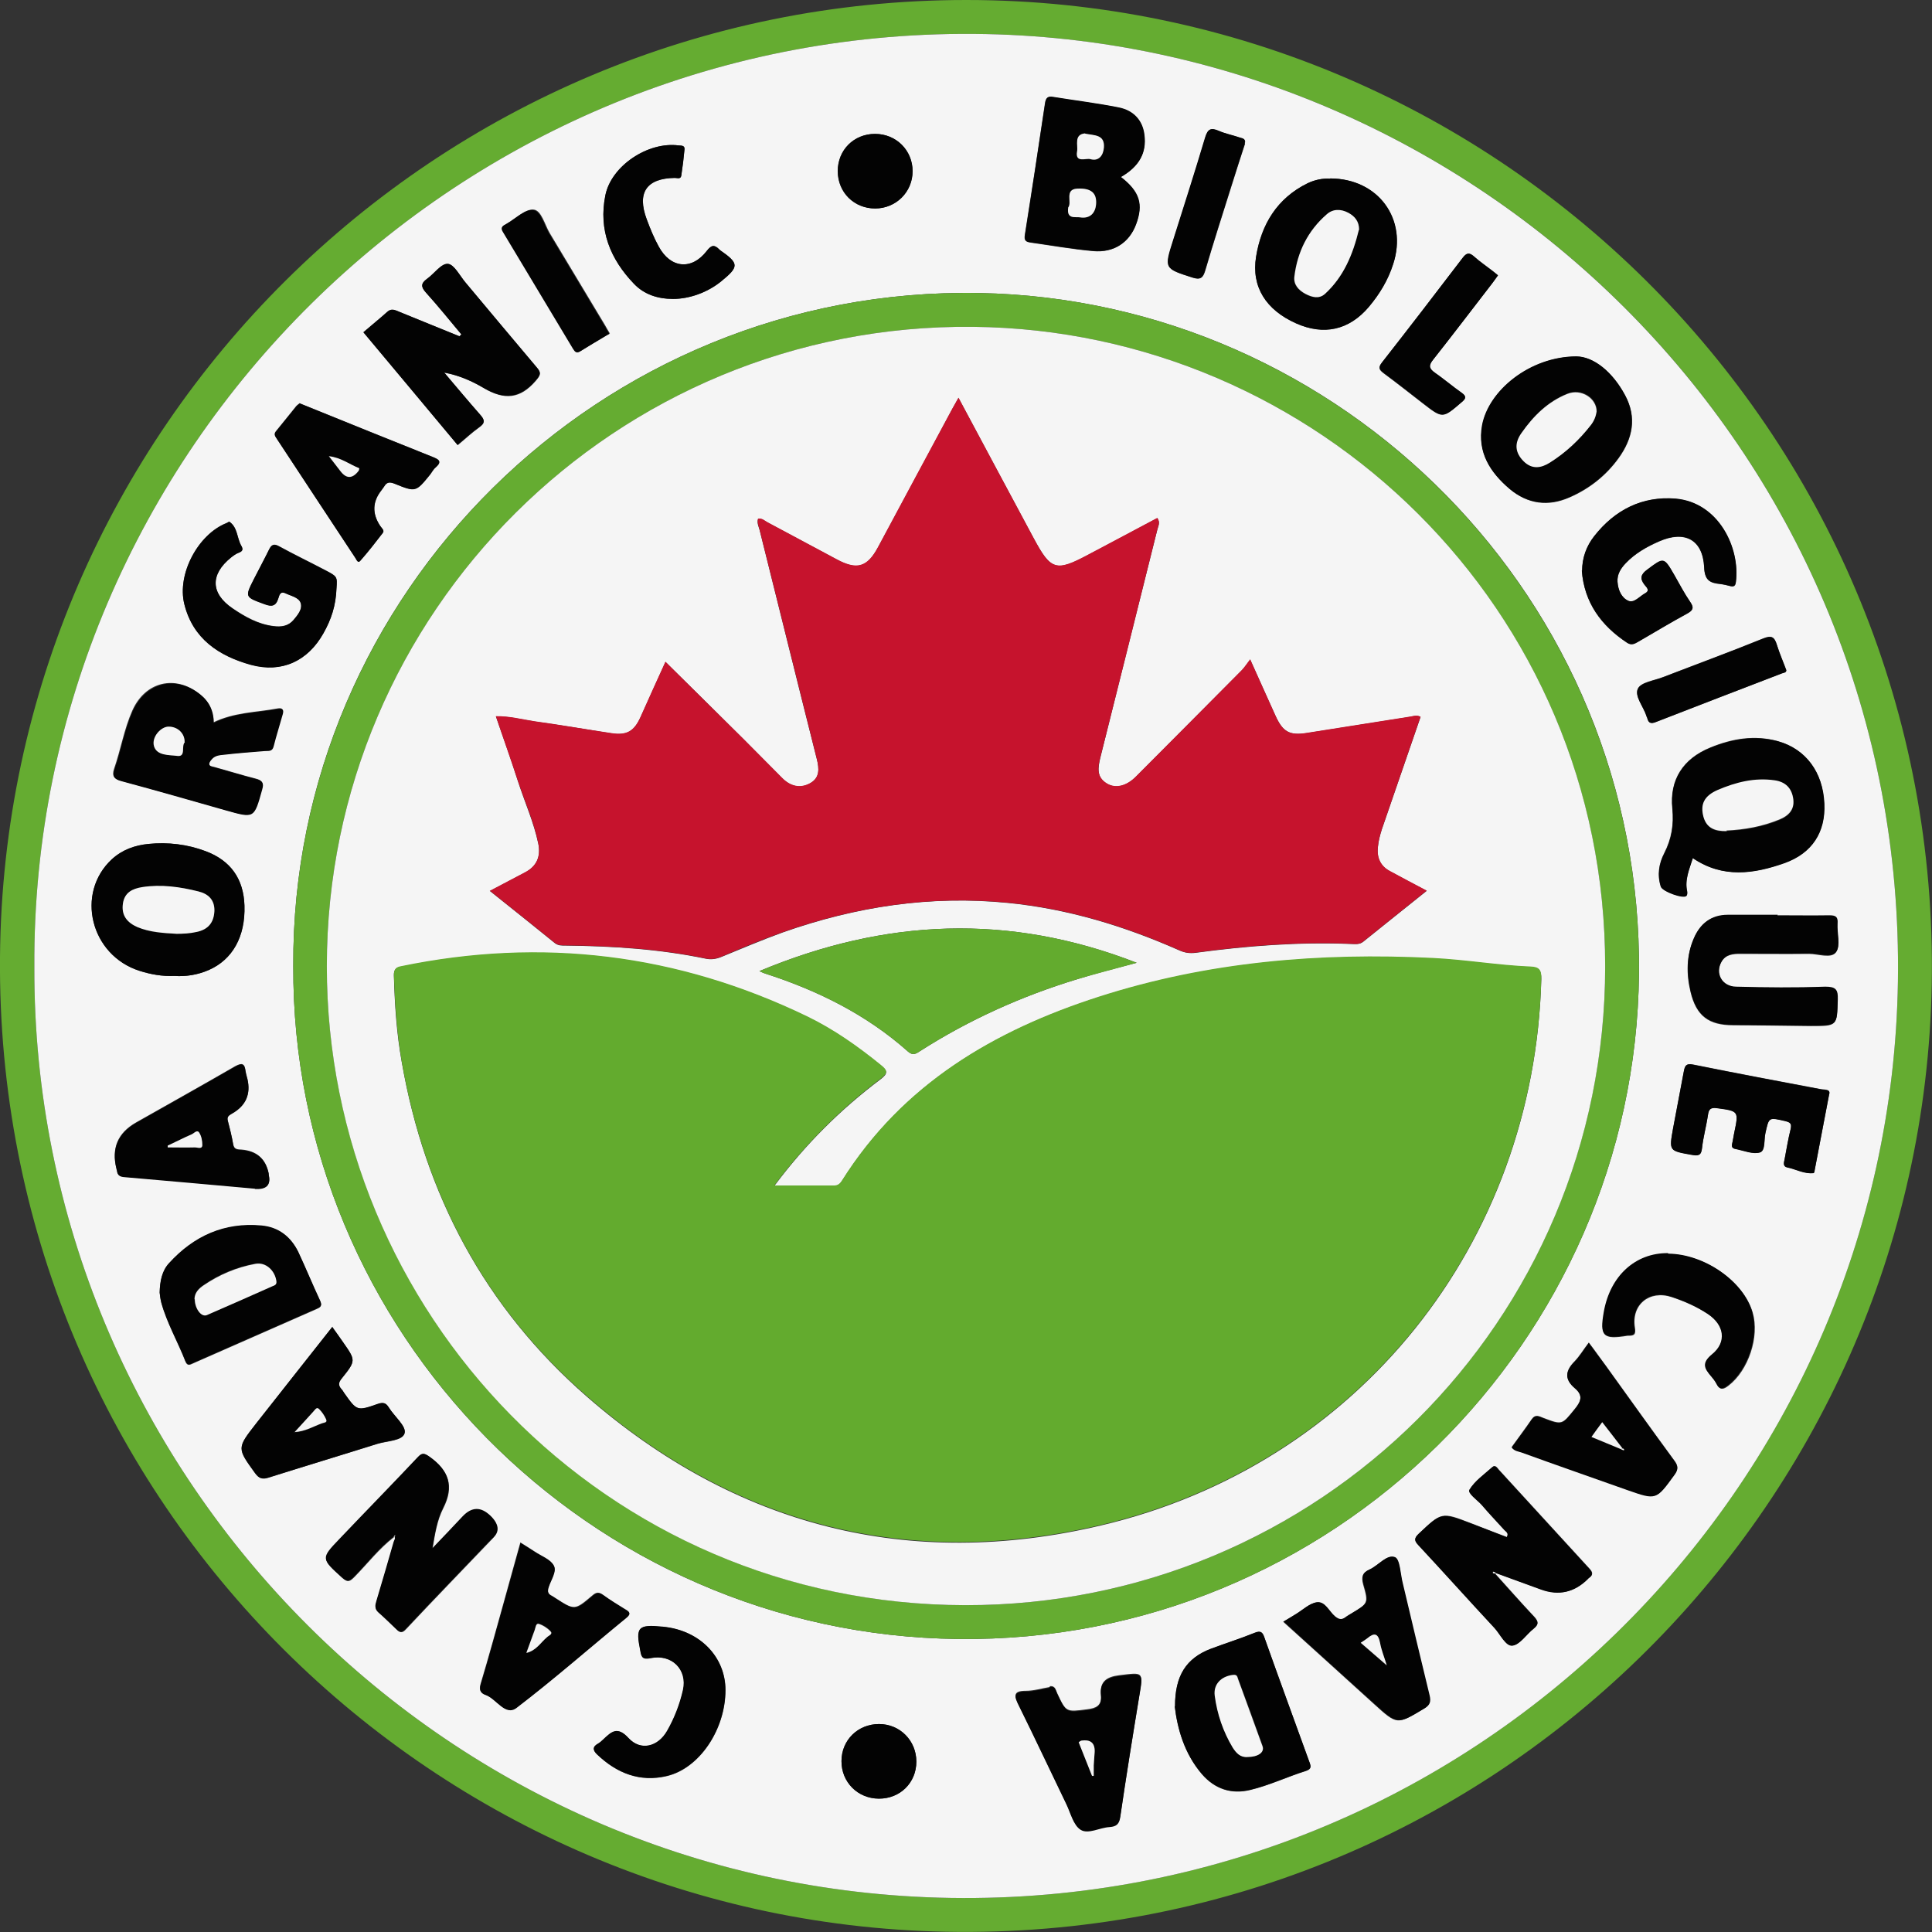 <?xml version="1.0" encoding="UTF-8"?>
<svg id="Calque_1" data-name="Calque 1" xmlns="http://www.w3.org/2000/svg" viewBox="0 0 72 72">
  <rect x="0" y="0" width="72" height="72" fill="#333333" stroke="none"/>
  <defs>
    <style>
      .cls-1 {
        fill: #63ab2e;
      }

      .cls-1, .cls-2, .cls-3, .cls-4, .cls-5 {
        stroke-width: 0px;
      }

      .cls-2 {
        fill: #c6132d;
      }

      .cls-3 {
        fill: #65ac31;
      }

      .cls-4 {
        fill: #f5f5f5;
      }

      .cls-5 {
        fill: #030303;
      }
    </style>
  </defs>
  <g id="UzllKL">
    <g>
      <path class="cls-3" d="m36.01,0c20,0,36.35,16.45,35.98,36.68-.35,19.54-16.53,35.7-36.74,35.31C15.84,71.62-.17,55.64,0,35.66.17,15.98,16.23,0,36.01,0ZM1.28,36.05c-.06,18.69,15.09,34.38,34.15,34.68,19.38.3,35.01-15.25,35.3-34.15.3-19.51-15.37-34.92-33.97-35.31C17.11.86,1.16,16.87,1.28,36.05Z"/>
      <path class="cls-4" d="m1.28,36.05C1.16,16.87,17.11.86,36.76,1.27c18.59.39,34.27,15.8,33.97,35.31-.29,18.9-15.91,34.45-35.3,34.15-19.06-.3-34.21-15.99-34.15-34.68Zm13.4,21.21h0c.1.07.02.15,0,.22-.21.73-.42,1.46-.64,2.19-.05.16-.08.3.07.43.23.2.44.41.66.62.13.13.22.16.37-.01,1.04-1.11,2.1-2.2,3.15-3.3q.45-.47,0-.9t-1.04.02c-.38.4-.75.79-1.13,1.19.09-.54.17-1.06.4-1.51.42-.82.21-1.41-.51-1.91-.2-.14-.27-.16-.43.02-.97,1.02-1.95,2.03-2.92,3.05-.7.73-.68.73.09,1.43.22.2.3.13.47-.04.49-.5.91-1.05,1.47-1.48Zm41.06,1.35c.57.21,1.13.42,1.7.62q1,.36,1.75-.4s.02-.02.03-.03c.16-.11.14-.21.02-.34-1.13-1.23-2.25-2.46-3.38-3.69-.06-.07-.13-.19-.24-.1-.3.27-.65.51-.85.84-.08.14.29.38.46.57.27.31.56.61.84.93.06.06.18.11.09.27-.45-.17-.9-.34-1.35-.52-1.09-.42-1.08-.41-1.93.39-.18.17-.17.27-.01.43.95,1.02,1.88,2.06,2.83,3.08.22.24.42.68.67.66.28-.03.52-.42.79-.63.19-.15.18-.26.02-.44-.5-.53-.98-1.08-1.47-1.62.01-.01.03-.02.04-.03ZM10.93,35.99c-.07,13.63,11.02,24.93,24.77,25.09,13.95.16,25.24-11.11,25.38-24.79.15-13.96-11.09-25.12-24.59-25.37-14.16-.26-25.64,11.26-25.56,25.07Zm52.16-4.01c1.11.75,2.26.59,3.4.18,1.04-.37,1.54-1.16,1.49-2.22-.05-1.17-.69-2.03-1.72-2.32-.87-.24-1.71-.1-2.53.24-1,.41-1.52,1.19-1.41,2.27.06.6-.03,1.13-.3,1.66-.2.39-.27.82-.13,1.25.06.17.83.45.95.34.03-.03.04-.11.03-.16-.1-.44.09-.83.21-1.25ZM17.2,12.47s-.05.04-.07.07c-.75-.31-1.5-.61-2.26-.92-.15-.06-.28-.12-.43.01-.29.26-.59.5-.89.76,1.17,1.4,2.34,2.79,3.51,4.2.27-.22.52-.46.8-.66.23-.16.21-.28.04-.47-.44-.5-.87-1.02-1.34-1.57.57.1,1.05.32,1.48.58.76.45,1.35.4,1.93-.28.17-.2.22-.29.04-.49-.89-1.05-1.77-2.11-2.66-3.17-.21-.25-.42-.67-.65-.69-.24-.02-.51.37-.78.56-.24.16-.23.3-.04.51.46.51.89,1.05,1.33,1.57Zm24.57-5.87c.68-.39.96-.91.87-1.57-.07-.52-.4-.9-.97-1.02-.8-.16-1.62-.25-2.43-.39-.21-.03-.27.04-.3.24-.24,1.63-.49,3.27-.75,4.9-.03.2.03.25.2.28.78.11,1.56.25,2.35.32.77.07,1.34-.32,1.59-.99.28-.75.14-1.22-.57-1.77Zm16.98,6.69c-1.73,0-3.27,1.27-3.51,2.57-.18,1,.3,1.75,1.03,2.37.67.56,1.43.66,2.22.31.74-.32,1.36-.81,1.83-1.46.53-.73.69-1.52.25-2.34-.47-.88-1.17-1.44-1.81-1.45Zm-9.18-6.63c-.27-.02-.57.04-.84.17-1.14.56-1.73,1.53-1.92,2.74-.18,1.12.37,1.98,1.49,2.48,1.03.46,1.98.25,2.71-.61.4-.47.72-1,.91-1.6.54-1.67-.56-3.18-2.35-3.19ZM6.5,36.37c.43.03.86-.04,1.28-.22.89-.39,1.36-1.25,1.33-2.4-.03-.99-.51-1.68-1.45-2.03-.68-.25-1.4-.34-2.12-.27-.51.05-.98.22-1.37.57-1.37,1.27-.79,3.58,1.03,4.16.41.13.84.21,1.3.19Zm1.45-9.42c0-.45-.16-.81-.5-1.08-.92-.74-2.04-.47-2.52.61-.31.7-.43,1.45-.68,2.17-.09.27,0,.37.25.44,1.3.35,2.59.72,3.89,1.09,1.08.31,1.06.31,1.36-.77.07-.27,0-.34-.24-.4-.51-.13-1.02-.29-1.53-.43-.08-.02-.2-.03-.2-.13,0-.07.07-.15.13-.21.11-.1.26-.11.4-.13.51-.05,1.03-.09,1.54-.14.14-.01.28.02.33-.18.1-.4.22-.8.34-1.2.04-.15,0-.22-.17-.19-.8.15-1.63.14-2.42.53Zm-2,21.23c.01.09.03.23.06.37.21.76.61,1.45.9,2.19.08.2.19.11.31.06,1.52-.67,3.04-1.34,4.57-2.01.14-.06.23-.11.14-.3-.28-.6-.53-1.21-.81-1.81-.27-.57-.73-.93-1.37-.99-1.39-.14-2.52.39-3.45,1.4-.26.28-.34.66-.35,1.1Zm37.83,15.42c.1.83.36,1.76,1.02,2.53.47.54,1.08.75,1.79.58.71-.17,1.38-.49,2.08-.71.21-.07.18-.16.13-.32-.56-1.55-1.13-3.1-1.68-4.65-.07-.21-.15-.26-.37-.17-.53.21-1.08.38-1.62.59-.92.35-1.35.99-1.34,2.15ZM12.54,21.92c.03-.43.03-.44-.41-.67-.57-.3-1.15-.58-1.72-.89-.21-.12-.3-.06-.39.13-.17.36-.37.72-.55,1.07-.35.69-.34.68.39.95.26.1.42.08.51-.21.03-.1.06-.29.26-.2.2.1.49.15.57.35.09.23-.1.46-.26.65-.19.23-.46.27-.75.23-.57-.07-1.06-.35-1.52-.66-.83-.56-.85-1.27-.06-1.9.09-.07.19-.14.29-.18.16-.05.16-.14.09-.26-.16-.29-.13-.67-.44-.89-.02-.01-.07.04-.11.05-1.06.42-1.85,1.9-1.57,3.02.32,1.29,1.29,1.93,2.48,2.26,1.15.32,2.11-.13,2.7-1.17.29-.51.47-1.04.49-1.69Zm46.41-.65c.09,1.19.72,2.05,1.69,2.69.17.11.29.03.43-.05.59-.35,1.18-.7,1.79-1.03.22-.12.29-.21.13-.44-.22-.32-.4-.66-.59-1-.39-.68-.39-.67-1.02-.2-.23.17-.28.32-.1.55.06.08.23.21.04.32-.21.11-.41.39-.63.29-.26-.11-.39-.41-.41-.71-.02-.28.12-.5.3-.69.35-.37.79-.62,1.25-.82.95-.42,1.63-.07,1.68.97.02.51.24.58.61.62.13.01.25.05.38.08.12.03.18-.02.19-.15.16-1.26-.64-2.97-2.25-3.11-1.24-.1-2.26.41-3.03,1.4-.29.37-.44.8-.45,1.29Zm7.29,12.84c-.62,0-1.24,0-1.86,0-.63,0-1.03.33-1.26.87-.28.64-.28,1.32-.12,1.99.22.9.68,1.24,1.59,1.24.96,0,1.93.02,2.89.03,1,0,.98,0,1-.98.01-.37-.08-.48-.47-.47-1.11.03-2.22.02-3.32,0-.53-.01-.8-.5-.54-.94.16-.28.44-.3.71-.3.85,0,1.7.01,2.55,0,.35,0,.83.19,1.01-.06.17-.24.03-.69.05-1.05.02-.24-.06-.32-.3-.31-.65.02-1.29,0-1.94,0Zm-53.85,15.34c-.96,1.22-1.9,2.41-2.84,3.6-.73.92-.72.92-.04,1.86.15.2.28.23.5.16,1.35-.43,2.71-.84,4.06-1.26.36-.11.94-.11,1.01-.4.06-.26-.38-.62-.59-.95-.11-.18-.22-.2-.42-.13-.77.27-.77.25-1.25-.42-.03-.05-.06-.1-.1-.14-.13-.14-.11-.25.02-.4.53-.66.52-.67.04-1.35-.12-.18-.25-.35-.39-.55Zm43.95,4.48c.1.13.24.14.36.18,1.32.47,2.65.94,3.97,1.41,1.06.37,1.06.37,1.73-.57.15-.2.14-.33,0-.52-.86-1.17-1.7-2.35-2.55-3.53-.21-.28-.41-.57-.64-.87-.2.26-.34.5-.53.7-.35.35-.38.67.01.99.31.26.24.49,0,.78-.48.59-.46.61-1.17.34-.16-.06-.3-.15-.44.05-.24.35-.5.69-.74,1.03Zm-46.84-9.64q.63.04.52-.49s0-.06-.01-.09q-.17-.8-1.01-.87c-.15-.01-.27,0-.31-.2-.05-.3-.13-.59-.2-.88-.05-.18.07-.22.18-.29q.75-.43.55-1.27c-.02-.1-.05-.19-.07-.29-.03-.27-.12-.32-.38-.18-1.23.71-2.46,1.4-3.7,2.1q-1.02.58-.73,1.71s.02.05.02.08c.02.18.12.22.29.23,1.64.14,3.29.29,4.85.43Zm9.89,13.2c-.21.76-.41,1.46-.6,2.16-.29,1.04-.57,2.07-.88,3.1-.07.23,0,.34.18.4.4.14.73.8,1.15.48,1.41-1.07,2.74-2.24,4.1-3.36.18-.15.12-.21-.04-.3-.28-.17-.56-.34-.83-.54-.16-.11-.25-.1-.4.03-.66.56-.66.55-1.39.08-.04-.02-.07-.05-.11-.07-.15-.07-.19-.16-.13-.34.08-.27.32-.58.19-.8-.13-.23-.47-.35-.72-.52-.15-.1-.31-.2-.52-.33ZM11.16,15.03s-.08.06-.12.1c-.25.31-.5.63-.76.94-.08.1-.04.18.02.26.98,1.49,1.96,2.97,2.94,4.46.04.06.09.21.18.1.29-.33.57-.68.84-1.04.07-.09-.05-.18-.1-.26q-.45-.69.05-1.33s.08-.09.1-.14c.1-.17.21-.17.39-.1.78.32.79.31,1.32-.34.07-.09.13-.2.21-.27.26-.23.1-.3-.12-.39-1.58-.63-3.16-1.27-4.74-1.91-.07-.03-.13-.05-.22-.09Zm27.96,47.84c-.3.05-.59.14-.89.14-.49,0-.43.19-.26.53.6,1.22,1.18,2.45,1.77,3.67.16.33.26.78.53.95.28.17.71-.08,1.08-.1.27-.02.36-.11.4-.38.22-1.5.47-3.01.71-4.51.14-.88.16-.85-.75-.74-.49.06-.73.25-.68.73.04.41-.19.5-.52.54-.78.1-.78.11-1.11-.6-.06-.12-.07-.29-.28-.26Zm8.7-2.43c1.16,1.05,2.28,2.06,3.39,3.07.86.78.85.77,1.85.17.22-.13.25-.26.2-.48-.34-1.39-.67-2.79-1-4.18-.08-.35-.09-.91-.29-.98-.3-.12-.61.32-.95.46-.26.12-.29.28-.22.55.2.7.19.7-.44,1.08-.07.04-.15.08-.22.14-.14.11-.25.12-.4-.02-.22-.19-.37-.57-.68-.53-.27.04-.52.29-.78.44-.15.09-.29.18-.48.29Zm20.35-19.67c.05-.18-.14-.16-.3-.18-1.59-.3-3.19-.6-4.77-.92-.27-.05-.31.05-.35.26-.13.71-.27,1.41-.4,2.12-.15.84-.15.83.69.98.24.04.36.04.39-.25.05-.41.16-.82.22-1.23.03-.22.1-.29.33-.26.82.11.82.11.65.92-.03.14-.04.28-.08.42-.03.11.02.17.12.18.31.06.65.21.92.13.21-.06.15-.46.2-.71.14-.6.12-.6.73-.46.2.05.26.1.21.31-.09.36-.15.73-.22,1.1-.02.12-.09.28.1.32.33.07.63.25.98.21.02,0,.03-.07.04-.12.18-.92.35-1.83.54-2.83ZM25.08,11.14c.62,0,1.29-.24,1.79-.65.68-.56.68-.67-.04-1.17-.01,0-.02-.02-.03-.03-.18-.18-.29-.16-.46.06-.56.73-1.35.66-1.79-.16-.18-.33-.32-.67-.45-1.02-.37-.99,0-1.52,1.05-1.54.09,0,.22.06.24-.09.05-.33.09-.65.12-.98.01-.15-.13-.13-.22-.14-1.14-.15-2.51.76-2.73,1.86-.26,1.29.19,2.38,1.07,3.3.38.39.89.56,1.45.56Zm37.1,35.58c-1.21,0-2.14.84-2.39,2.18-.17.91-.05,1.03.87.88.01,0,.03,0,.04,0,.21,0,.27-.05.23-.3-.14-.86.54-1.41,1.37-1.14.48.16.94.36,1.36.64.61.41.72,1.05.16,1.51-.4.33-.28.52-.04.81.07.09.15.18.2.28.12.25.26.2.44.06.74-.57,1.16-1.82.9-2.72-.33-1.16-1.79-2.17-3.13-2.18Zm-35.14,16.27c0-1.25-.97-2.24-2.33-2.36-.93-.09-1.02,0-.84.9.04.22.07.33.37.27.8-.17,1.4.43,1.22,1.19-.12.53-.32,1.04-.59,1.52-.34.59-.98.76-1.44.27-.42-.46-.64-.23-.94.05-.06.06-.13.12-.2.16-.22.12-.18.26-.03.4.73.7,1.59,1.04,2.6.8,1.21-.29,2.17-1.73,2.18-3.19ZM55.82,10.27c-.08-.07-.14-.12-.21-.17-.23-.18-.47-.34-.68-.53-.18-.16-.28-.15-.43.05-.99,1.3-1.99,2.6-3,3.89-.15.19-.11.27.06.4.5.37.98.75,1.47,1.13.74.57.73.56,1.44-.05.16-.13.19-.21,0-.34-.34-.24-.65-.52-1-.75-.23-.16-.24-.28-.06-.5.74-.93,1.46-1.88,2.19-2.83.07-.09.13-.18.21-.29Zm-9.43-4.92c.06-.18-.1-.18-.19-.22-.26-.09-.53-.14-.78-.25-.29-.12-.41-.08-.5.25-.38,1.28-.79,2.55-1.19,3.82-.34,1.07-.34,1.06.72,1.4.3.09.39,0,.47-.27.31-1.06.65-2.11.98-3.16.16-.52.33-1.04.5-1.56Zm20.18,19.62c-.12-.33-.26-.63-.35-.94-.09-.29-.19-.37-.51-.24-1.23.5-2.48.96-3.73,1.44-.33.13-.83.19-.94.43-.14.28.21.67.32,1.02,0,.03.03.05.03.08.04.19.14.21.32.14,1.56-.61,3.13-1.2,4.69-1.81.06-.02.18-.02.17-.13ZM22.73,12.43c-.08-.13-.13-.22-.18-.31-.69-1.14-1.37-2.29-2.06-3.43-.19-.32-.31-.85-.6-.88-.31-.03-.66.33-1,.52-.02.01-.05.03-.07.04-.14.07-.12.16-.05.27.87,1.45,1.74,2.9,2.61,4.35.07.12.13.17.27.08.31-.2.64-.38.96-.58.05-.03.1-.06.14-.08Zm10.02,54.6c.79,0,1.4-.59,1.4-1.38,0-.78-.61-1.4-1.39-1.4-.79,0-1.4.6-1.4,1.38,0,.78.61,1.39,1.39,1.4Zm-.14-59.26c.78,0,1.4-.62,1.4-1.39,0-.78-.62-1.39-1.4-1.39-.79,0-1.39.6-1.39,1.39,0,.79.6,1.39,1.4,1.39Z"/>
      <path class="cls-3" d="m10.93,35.99c-.07-13.81,11.4-25.33,25.56-25.07,13.49.25,24.73,11.41,24.59,25.37-.14,13.68-11.43,24.95-25.38,24.79-13.74-.16-24.84-11.46-24.77-25.09Zm1.25.01c0,12.87,10.37,23.79,23.79,23.82,13.17.02,23.84-10.58,23.85-23.8,0-13.35-10.77-23.71-23.55-23.84-13.33-.14-24.09,10.67-24.09,23.82Z"/>
      <path class="cls-5" d="m63.09,31.98c-.13.41-.31.8-.21,1.25.01.05,0,.13-.03.16-.12.12-.89-.16-.95-.34-.14-.44-.08-.86.13-1.25.27-.53.36-1.06.3-1.66-.11-1.08.4-1.86,1.41-2.27.82-.33,1.66-.48,2.53-.24,1.03.29,1.67,1.15,1.72,2.32.05,1.06-.45,1.85-1.49,2.22-1.14.4-2.29.57-3.4-.18Zm1.26-1.01c.68-.03,1.34-.15,1.97-.41.32-.13.56-.36.52-.75-.05-.41-.28-.65-.69-.71-.75-.12-1.46.06-2.13.36-.5.22-.65.52-.53.99.12.45.46.55.87.54Z"/>
      <path class="cls-5" d="m17.2,12.47c-.44-.53-.87-1.06-1.33-1.57-.19-.21-.19-.34.04-.51.27-.19.53-.58.78-.56.23.02.44.44.65.69.89,1.06,1.77,2.12,2.66,3.17.18.21.13.29-.04.49-.58.67-1.17.72-1.93.28-.43-.25-.91-.47-1.48-.58.47.56.9,1.07,1.34,1.57.17.19.2.31-.04.47-.28.2-.53.43-.8.66-1.18-1.41-2.34-2.8-3.51-4.2.3-.26.6-.5.89-.76.15-.14.29-.07.43-.01.75.31,1.5.61,2.26.92.02-.02.05-.04.07-.07Z"/>
      <path class="cls-5" d="m55.7,58.64c.49.54.97,1.09,1.47,1.62.17.18.17.28-.02.44-.27.21-.51.6-.79.63-.25.03-.45-.42-.67-.66-.95-1.02-1.88-2.06-2.83-3.08-.16-.17-.17-.26.01-.43.85-.8.84-.8,1.93-.39.45.17.9.34,1.35.52.09-.16-.04-.21-.09-.27-.28-.31-.57-.61-.84-.93-.17-.19-.54-.44-.46-.57.2-.33.55-.57.85-.84.11-.1.18.03.24.1,1.13,1.23,2.25,2.46,3.38,3.69.12.13.14.24-.02.34-.01,0-.02.02-.03.03q-.76.76-1.75.4c-.57-.21-1.13-.41-1.7-.62-.03-.01-.07-.02-.1-.03-.02.06.02.06.06.07Z"/>
      <path class="cls-5" d="m14.68,57.26c-.56.42-.98.98-1.47,1.48-.17.17-.25.24-.47.04-.77-.7-.79-.7-.09-1.43.97-1.02,1.96-2.03,2.92-3.05.16-.17.24-.15.43-.02.72.51.92,1.09.51,1.91-.23.45-.31.97-.4,1.51.38-.4.76-.79,1.13-1.19q.51-.54,1.04-.02t0,.9c-1.05,1.1-2.11,2.19-3.15,3.3-.16.17-.24.14-.37.01-.22-.21-.43-.42-.66-.62-.15-.13-.12-.27-.07-.43.22-.73.43-1.46.64-2.19.02-.07.1-.15,0-.23.02.04.04.04.06,0,0,0,0-.03,0-.04-.01.02-.03.03-.04.05Z"/>
      <path class="cls-5" d="m41.77,6.59c.71.55.85,1.02.57,1.77-.25.67-.82,1.06-1.59.99-.79-.07-1.56-.21-2.35-.32-.17-.02-.23-.08-.2-.28.26-1.63.5-3.26.75-4.9.03-.2.09-.28.3-.24.81.13,1.62.23,2.43.39.58.11.91.5.97,1.02.09.67-.19,1.18-.87,1.57Zm-1.96,1.14c-.07.46.27.34.44.37.36.07.59-.16.6-.54.01-.36-.18-.55-.71-.53-.48.02-.17.52-.33.7Zm.63-2.75c-.43.03-.25.43-.3.67-.08.44.33.24.5.29.32.08.47-.15.5-.44.04-.48-.34-.44-.7-.51Z"/>
      <path class="cls-5" d="m58.75,13.28c.64.01,1.34.57,1.81,1.45.44.83.28,1.61-.25,2.34-.47.65-1.1,1.14-1.83,1.46-.79.34-1.55.25-2.22-.31-.73-.62-1.21-1.36-1.03-2.37.24-1.3,1.78-2.56,3.51-2.57Zm.76,2.05c.01-.51-.57-.88-1.09-.67-.73.29-1.27.83-1.71,1.46-.27.39-.22.75.08,1.05.31.31.65.26.98.05.59-.37,1.09-.84,1.52-1.39.12-.15.19-.32.22-.51Z"/>
      <path class="cls-5" d="m49.57,6.65c1.8,0,2.9,1.52,2.35,3.19-.19.6-.51,1.12-.91,1.6-.74.87-1.68,1.07-2.71.61-1.12-.5-1.67-1.36-1.49-2.48.2-1.2.78-2.18,1.92-2.74.27-.13.57-.19.84-.17Zm1.07,1.92c0-.31-.15-.49-.4-.63-.28-.15-.57-.15-.81.06-.7.61-1.08,1.4-1.2,2.31-.04.3.15.51.41.65.24.13.51.19.73,0,.7-.64,1.05-1.48,1.26-2.38Z"/>
      <path class="cls-5" d="m6.5,36.37c-.46.02-.89-.06-1.3-.19-1.83-.58-2.4-2.89-1.03-4.16.39-.36.86-.52,1.37-.57.72-.07,1.44.01,2.12.27.94.35,1.42,1.04,1.45,2.03.04,1.15-.44,2.01-1.33,2.4-.41.18-.85.25-1.28.22Zm.08-1.57c.23,0,.49-.02.75-.07.43-.09.64-.35.66-.78.02-.42-.23-.64-.6-.73-.69-.17-1.38-.27-2.09-.16-.37.06-.66.2-.72.62-.06.44.16.71.54.87.46.2.95.23,1.46.25Z"/>
      <path class="cls-5" d="m7.95,26.95c.79-.4,1.62-.38,2.42-.53.17-.03.21.04.17.19-.11.4-.24.8-.34,1.2-.05.21-.19.17-.33.18-.51.04-1.03.08-1.54.14-.14.01-.29.03-.4.13-.06.06-.13.14-.13.21,0,.1.11.11.2.13.51.14,1.02.3,1.53.43.24.06.32.14.24.4-.3,1.08-.29,1.07-1.36.77-1.3-.37-2.59-.74-3.89-1.09-.26-.07-.34-.17-.25-.44.25-.72.37-1.48.68-2.17.49-1.08,1.61-1.35,2.52-.61.34.27.5.62.5,1.08Zm-1.07.71c0-.33-.26-.58-.59-.58-.29,0-.66.39-.55.73.11.35.56.32.86.36.34.04.14-.38.29-.51Z"/>
      <path class="cls-5" d="m5.95,48.17c.01-.44.09-.82.35-1.1.92-1.01,2.06-1.53,3.45-1.4.64.06,1.09.42,1.37.99.28.6.53,1.21.81,1.81.09.2,0,.24-.14.3-1.52.67-3.05,1.34-4.57,2.01-.12.05-.23.14-.31-.06-.28-.73-.69-1.42-.9-2.19-.04-.14-.05-.28-.06-.37Zm1.3.24c0,.35.24.68.45.59.81-.35,1.62-.71,2.43-1.07.09-.04.18-.05.16-.2-.05-.4-.39-.71-.78-.64-.7.13-1.35.39-1.93.8-.18.12-.33.28-.34.52Z"/>
      <path class="cls-5" d="m43.79,63.59c0-1.15.42-1.8,1.34-2.15.54-.2,1.08-.37,1.62-.59.22-.09.3-.04.37.17.55,1.55,1.12,3.1,1.68,4.65.06.15.08.25-.13.32-.7.22-1.36.54-2.08.71-.71.17-1.31-.04-1.79-.58-.67-.77-.92-1.7-1.02-2.53Zm2.7,1.88c.4,0,.65-.17.57-.4-.3-.84-.6-1.67-.91-2.5-.03-.09-.03-.18-.19-.16-.44.05-.74.35-.68.78.09.69.31,1.34.67,1.93.12.2.28.37.55.35Z"/>
      <path class="cls-5" d="m12.54,21.92c-.02.65-.2,1.18-.49,1.69-.58,1.03-1.55,1.48-2.7,1.17-1.19-.33-2.16-.97-2.48-2.26-.28-1.12.51-2.6,1.57-3.02.04-.02.1-.06.11-.05.31.21.27.6.44.89.07.12.07.2-.09.26-.11.04-.2.11-.29.18-.78.63-.76,1.34.06,1.9.46.32.95.59,1.52.66.29.04.55,0,.75-.23.16-.19.35-.42.26-.65-.08-.2-.36-.25-.57-.35-.2-.09-.22.1-.26.2-.09.29-.25.31-.51.21-.74-.27-.74-.26-.39-.95.18-.36.37-.71.55-1.07.09-.19.18-.25.39-.13.56.31,1.15.59,1.72.89.44.23.44.23.41.67Z"/>
      <path class="cls-5" d="m58.96,21.27c0-.49.16-.92.45-1.29.77-.98,1.79-1.5,3.03-1.4,1.62.14,2.42,1.85,2.25,3.11-.02.13-.07.17-.19.15-.13-.03-.25-.06-.38-.08-.37-.04-.59-.11-.61-.62-.05-1.04-.72-1.39-1.68-.97-.46.2-.9.45-1.25.82-.18.19-.32.41-.3.69.02.31.15.6.41.71.21.09.42-.18.63-.29.19-.11.02-.23-.04-.32-.17-.23-.13-.38.1-.55.63-.47.62-.49,1.02.2.19.33.37.68.59,1,.16.23.09.32-.13.44-.6.33-1.19.69-1.79,1.03-.14.08-.26.16-.43.05-.97-.64-1.6-1.5-1.69-2.69Z"/>
      <path class="cls-5" d="m66.24,34.11c.65,0,1.3.01,1.94,0,.25,0,.32.07.3.31-.02.36.12.82-.05,1.05-.18.25-.66.05-1.01.06-.85.02-1.7,0-2.55,0-.27,0-.55.02-.71.3-.25.44.01.93.54.94,1.11.03,2.22.04,3.32,0,.39,0,.48.1.47.47-.03.98,0,.98-1,.98-.96,0-1.93-.02-2.89-.03-.92,0-1.38-.34-1.59-1.24-.16-.67-.16-1.35.12-1.99.23-.54.64-.87,1.26-.87.62,0,1.24,0,1.86,0Z"/>
      <path class="cls-5" d="m12.39,49.46c.14.2.27.37.39.55.48.69.49.69-.04,1.35-.12.15-.14.26-.02.4.04.04.07.09.1.14.48.68.48.69,1.25.42.2-.07.31-.05.42.13.2.33.65.69.59.95-.07.29-.65.29-1.01.4-1.35.43-2.71.84-4.06,1.26-.22.07-.35.05-.5-.16-.68-.94-.68-.93.04-1.86.94-1.19,1.88-2.39,2.84-3.6Zm-1.42,3.92c.4-.02.71-.22,1.04-.33.07-.02.21-.02.15-.15-.07-.14-.16-.27-.26-.38-.09-.09-.15.02-.2.08-.23.25-.46.49-.72.79Z"/>
      <path class="cls-5" d="m56.34,53.94c.25-.34.51-.68.74-1.03.14-.21.28-.12.44-.05.71.27.69.25,1.17-.34.24-.29.31-.52,0-.78-.39-.33-.36-.64-.01-.99.19-.19.33-.43.53-.7.23.31.43.59.64.87.85,1.18,1.69,2.36,2.55,3.53.14.19.15.32,0,.52-.68.93-.67.94-1.73.57-1.32-.47-2.65-.93-3.97-1.41-.12-.04-.26-.05-.36-.18Zm4.08.08s.1.03.1.03c.03-.06-.02-.06-.06-.07-.24-.31-.48-.63-.75-.97-.14.19-.26.35-.4.55.4.16.76.31,1.11.45Z"/>
      <path class="cls-5" d="m9.5,44.3c-1.57-.14-3.21-.29-4.85-.43-.17-.01-.27-.06-.29-.23,0-.03-.02-.05-.02-.08q-.28-1.13.73-1.71c1.23-.7,2.47-1.39,3.7-2.1.26-.15.35-.09.38.18.01.1.04.2.07.29q.19.84-.55,1.27c-.11.07-.23.11-.18.29.08.29.15.58.2.88.03.2.16.19.31.2q.84.06,1.01.87s0,.06.01.09q.11.53-.52.49Zm-3.25-1.61s0,.05,0,.07c.34,0,.68,0,1.02,0,.09,0,.26.08.27-.09,0-.15-.03-.32-.11-.45-.08-.14-.2.01-.28.05-.3.13-.59.28-.89.42Z"/>
      <path class="cls-5" d="m19.4,57.5c.21.13.36.23.52.33.25.17.59.28.72.52.12.22-.11.54-.19.8-.06.18-.02.27.13.34.04.02.07.04.11.07.73.47.74.48,1.39-.08.15-.13.25-.14.4-.03.27.19.55.36.83.54.15.09.22.15.04.3-1.37,1.12-2.7,2.29-4.1,3.36-.42.32-.75-.34-1.15-.48-.18-.06-.25-.18-.18-.4.31-1.03.59-2.07.88-3.1.2-.7.39-1.41.6-2.16Zm.22,4.08c.36-.08.53-.38.77-.59.06-.05.23-.1.12-.22-.11-.12-.27-.22-.43-.27-.11-.03-.11.13-.15.22-.1.27-.2.55-.31.85Z"/>
      <path class="cls-5" d="m11.16,15.03c.09.04.15.06.22.09,1.58.64,3.16,1.28,4.74,1.91.22.09.38.16.12.39-.09.07-.14.18-.21.27-.53.65-.53.66-1.32.34-.18-.07-.29-.07-.39.1-.03.05-.07.09-.1.14q-.51.64-.05,1.33c.05.08.17.16.1.26-.27.35-.54.7-.84,1.04-.09.11-.14-.04-.18-.1-.98-1.48-1.96-2.97-2.94-4.46-.06-.09-.1-.17-.02-.26.25-.31.5-.63.76-.94.03-.04.08-.07.12-.1Zm1.09,1.97c.18.23.31.4.44.57q.33.43.67-.01s.02-.05.03-.1c-.36-.14-.68-.4-1.14-.45Z"/>
      <path class="cls-5" d="m39.12,62.87c.21-.04.22.13.28.26.34.71.34.7,1.11.6.34-.04.56-.14.52-.54-.05-.48.19-.67.68-.73.91-.11.9-.14.75.74-.25,1.5-.49,3-.71,4.51-.04.26-.13.36-.4.38-.37.02-.8.28-1.08.1-.27-.17-.37-.62-.53-.95-.59-1.22-1.17-2.46-1.77-3.67-.17-.34-.23-.53.26-.53.3,0,.59-.09.89-.14Zm1.58,3.32h.06c0-.14,0-.27,0-.4,0-.14.01-.29.03-.43q.06-.58-.5-.49s-.05.03-.09.06c.17.42.33.84.5,1.26Z"/>
      <path class="cls-5" d="m47.82,60.44c.19-.11.33-.2.48-.29.26-.16.5-.4.78-.44.31-.04.45.34.68.53.16.13.26.12.4.02.07-.05.15-.09.22-.14.63-.38.64-.38.44-1.08-.08-.27-.05-.43.22-.55.33-.15.65-.58.95-.46.19.08.2.64.29.98.33,1.39.66,2.79,1,4.18.05.22.02.35-.2.48-1,.6-.99.61-1.85-.17-1.12-1.01-2.23-2.02-3.39-3.07Zm2.89.79c.34.3.64.55.97.84-.09-.3-.2-.57-.25-.84-.07-.36-.22-.38-.47-.17-.05.05-.12.08-.25.17Z"/>
      <path class="cls-5" d="m68.17,40.77c-.19,1-.37,1.91-.54,2.83,0,.04-.02.11-.04.12-.35.04-.65-.14-.98-.21-.19-.04-.12-.2-.1-.32.07-.37.13-.74.22-1.1.05-.21,0-.26-.21-.31-.61-.14-.6-.15-.73.46-.06.25,0,.65-.2.71-.27.08-.61-.07-.92-.13-.1-.02-.14-.07-.12-.18.03-.14.05-.28.08-.42.17-.81.17-.81-.65-.92-.23-.03-.3.04-.33.26-.06.41-.18.82-.22,1.23-.03.29-.15.29-.39.25-.84-.15-.84-.14-.69-.98.13-.71.27-1.41.4-2.12.04-.21.08-.32.35-.26,1.59.32,3.18.62,4.77.92.15.03.35,0,.3.18Z"/>
      <path class="cls-5" d="m25.08,11.14c-.56,0-1.07-.16-1.45-.56-.89-.92-1.33-2.01-1.07-3.3.22-1.1,1.59-2.01,2.73-1.86.09.01.23-.01.22.14-.03.33-.07.66-.12.98-.02.15-.15.09-.24.09-1.06.01-1.42.54-1.05,1.54.13.35.27.7.45,1.02.44.81,1.23.89,1.79.16.17-.22.28-.24.46-.06.01.01.02.02.03.03.72.5.72.62.04,1.17-.5.4-1.17.65-1.79.65Z"/>
      <path class="cls-5" d="m62.17,46.72c1.34.01,2.8,1.02,3.13,2.18.26.9-.16,2.15-.9,2.72-.18.14-.32.19-.44-.06-.05-.1-.12-.19-.2-.28-.24-.28-.36-.48.04-.81.56-.45.46-1.1-.16-1.51-.42-.28-.88-.48-1.36-.64-.82-.27-1.5.29-1.37,1.14.04.25-.02.3-.23.3-.01,0-.03,0-.04,0-.91.15-1.03.03-.87-.88.24-1.34,1.18-2.19,2.39-2.18Z"/>
      <path class="cls-5" d="m27.03,62.99c0,1.46-.96,2.9-2.18,3.19-1,.24-1.86-.1-2.6-.8-.15-.14-.19-.28.03-.4.07-.04.14-.1.2-.16.3-.28.52-.51.94-.05.45.49,1.1.33,1.44-.27.27-.47.47-.99.59-1.52.17-.76-.42-1.36-1.22-1.19-.3.06-.33-.05-.37-.27-.18-.89-.09-.99.84-.9,1.36.13,2.33,1.11,2.33,2.36Z"/>
      <path class="cls-5" d="m55.82,10.27c-.08.11-.14.2-.21.29-.73.94-1.45,1.89-2.19,2.83-.18.22-.17.34.06.5.34.24.66.51,1,.75.18.13.15.21,0,.34-.71.61-.71.62-1.44.05-.49-.38-.97-.76-1.47-1.13-.17-.13-.21-.21-.06-.4,1.01-1.29,2.01-2.59,3-3.89.15-.2.25-.21.43-.05.21.19.45.35.68.53.07.05.13.11.21.17Z"/>
      <path class="cls-5" d="m46.39,5.35c-.17.52-.33,1.04-.5,1.56-.33,1.05-.67,2.11-.98,3.16-.08.27-.17.37-.47.27-1.06-.34-1.06-.33-.72-1.4.4-1.27.81-2.54,1.19-3.82.1-.32.22-.37.5-.25.25.11.52.16.78.25.1.03.25.04.19.22Z"/>
      <path class="cls-5" d="m66.57,24.97c.01.11-.11.1-.17.13-1.56.6-3.13,1.2-4.69,1.81-.17.07-.27.05-.32-.14,0-.03-.03-.05-.03-.08-.11-.35-.45-.74-.32-1.02.12-.24.61-.3.94-.43,1.24-.48,2.49-.94,3.73-1.44.32-.13.42-.05.51.24.1.31.23.62.35.94Z"/>
      <path class="cls-5" d="m22.73,12.43s-.09.05-.14.08c-.32.19-.64.38-.96.58-.14.09-.2.03-.27-.08-.87-1.45-1.74-2.9-2.61-4.35-.07-.11-.09-.2.05-.27.03-.01.05-.03.07-.04.33-.19.69-.56,1-.52.29.03.41.57.6.88.69,1.14,1.37,2.28,2.06,3.43.05.09.1.17.18.31Z"/>
      <path class="cls-5" d="m32.75,67.03c-.79,0-1.4-.62-1.39-1.4,0-.78.61-1.38,1.4-1.38.78,0,1.39.62,1.39,1.4,0,.79-.61,1.39-1.4,1.38Z"/>
      <path class="cls-5" d="m32.62,7.77c-.79,0-1.39-.6-1.4-1.39,0-.79.6-1.39,1.39-1.39.79,0,1.4.61,1.4,1.39,0,.78-.62,1.39-1.4,1.39Z"/>
      <path class="cls-4" d="m12.18,36c0-13.16,10.76-23.96,24.09-23.82,12.78.13,23.56,10.49,23.55,23.84,0,13.22-10.68,23.82-23.85,23.8-13.43-.02-23.8-10.94-23.79-23.82Zm16.69,8.18c1.15-1.54,2.46-2.84,3.95-3.96.29-.22.25-.32,0-.52-.85-.69-1.75-1.32-2.73-1.8-4.84-2.34-9.89-2.96-15.16-1.87-.23.05-.26.17-.25.36.03,1.06.1,2.13.29,3.18.86,4.95,3.1,9.16,6.89,12.47,5.55,4.84,12.02,6.5,19.17,4.81,9.6-2.26,16.15-10.52,16.41-20.36,0-.31-.06-.43-.39-.45-1.22-.05-2.43-.26-3.65-.32-4.23-.21-8.39.14-12.44,1.44-3.92,1.25-7.32,3.26-9.58,6.85-.08.12-.16.19-.31.19-.71,0-1.43,0-2.2,0Zm-10.62-10.98c.84.67,1.64,1.31,2.43,1.95.13.1.26.09.4.09,1.76.02,3.5.13,5.23.49.2.04.39.01.58-.07.76-.31,1.51-.63,2.28-.91,2.72-.96,5.5-1.39,8.39-1.1,2.23.22,4.33.86,6.37,1.76.2.09.39.13.62.1,1.93-.26,3.86-.41,5.8-.33.15,0,.31.03.45-.08.78-.63,1.56-1.25,2.37-1.9-.49-.26-.93-.49-1.37-.73-.36-.19-.5-.51-.45-.9.02-.23.08-.45.15-.67.48-1.4.96-2.79,1.44-4.18-.14-.08-.25-.03-.36-.01-1.29.2-2.58.41-3.87.61-.65.1-.9-.04-1.18-.65-.3-.66-.59-1.32-.94-2.09-.14.19-.22.31-.32.41-1.31,1.32-2.62,2.63-3.93,3.95-.36.36-.76.46-1.08.27-.41-.24-.34-.6-.25-.99.71-2.83,1.41-5.66,2.12-8.48.03-.13.12-.26,0-.43-.86.46-1.72.92-2.58,1.37-1.2.64-1.38.58-2.03-.62-.93-1.73-1.86-3.47-2.8-5.23-.09.16-.16.28-.23.41-.92,1.72-1.84,3.44-2.77,5.16-.4.75-.78.86-1.54.45-.86-.46-1.72-.92-2.58-1.38-.11-.06-.2-.16-.35-.13-.05.15.02.28.06.42.71,2.84,1.41,5.69,2.13,8.53.09.36.12.7-.26.91-.37.2-.73.1-1.02-.19-.49-.49-.97-.98-1.46-1.47-.95-.95-1.91-1.9-2.9-2.87-.32.71-.63,1.39-.93,2.06-.24.53-.51.69-1.09.6-.95-.15-1.9-.31-2.85-.44-.47-.07-.94-.2-1.45-.19.29.83.57,1.62.82,2.41.25.78.59,1.53.76,2.33.1.48-.06.85-.5,1.08-.42.22-.84.44-1.31.69Zm10.05,2.99c.13.06.17.08.21.09,1.96.63,3.78,1.53,5.33,2.91.18.16.3.08.45-.02,1.83-1.17,3.79-2.05,5.86-2.68.71-.22,1.42-.4,2.21-.61-4.75-1.85-9.37-1.65-14.06.31Z"/>
      <path class="cls-4" d="m64.35,30.97c-.41.01-.75-.09-.87-.54-.12-.46.03-.77.53-.99.68-.29,1.38-.47,2.13-.36.41.06.64.3.69.71.05.4-.2.62-.52.75-.63.26-1.29.38-1.97.41Z"/>
      <path class="cls-4" d="m55.7,58.64s-.08,0-.06-.07c.03.01.07.02.1.03-.01.01-.03.02-.04.03Z"/>
      <path class="cls-4" d="m14.68,57.26s.03-.03.04-.05c0,.01.01.03,0,.04-.02.04-.04.03-.06,0,0,0,0,.01,0,.01Z"/>
      <path class="cls-4" d="m39.81,7.73c.15-.18-.15-.67.33-.7.53-.03.72.17.71.53-.01.38-.23.6-.6.54-.17-.03-.51.09-.44-.37Z"/>
      <path class="cls-4" d="m40.44,4.98c.35.07.73.03.7.51-.02.29-.18.53-.5.44-.17-.05-.58.16-.5-.29.04-.23-.13-.63.3-.67Z"/>
      <path class="cls-4" d="m59.5,15.34c-.03.19-.1.36-.22.51-.43.55-.93,1.02-1.52,1.39-.33.21-.67.26-.98-.05-.31-.31-.36-.66-.08-1.05.44-.63.98-1.17,1.71-1.46.52-.21,1.1.17,1.09.67Z"/>
      <path class="cls-4" d="m50.64,8.57c-.22.9-.56,1.74-1.26,2.38-.22.2-.48.13-.73,0-.26-.14-.45-.35-.41-.65.11-.91.5-1.7,1.2-2.31.23-.21.53-.21.81-.06.24.13.4.32.4.63Z"/>
      <path class="cls-4" d="m6.58,34.8c-.51-.03-1-.06-1.46-.25-.38-.17-.6-.43-.54-.87.06-.42.35-.56.72-.62.71-.11,1.41-.01,2.09.16.37.09.61.31.6.73-.02.43-.23.69-.66.78-.26.06-.51.07-.75.07Z"/>
      <path class="cls-4" d="m6.89,27.66c-.15.13.06.56-.29.51-.3-.04-.75,0-.86-.36-.1-.35.27-.74.55-.73.33,0,.6.25.59.58Z"/>
      <path class="cls-4" d="m7.25,48.42c0-.24.16-.4.34-.52.59-.4,1.23-.67,1.93-.8.38-.07.72.24.78.64.02.15-.07.16-.16.2-.81.36-1.62.72-2.43,1.07-.21.09-.45-.25-.45-.59Z"/>
      <path class="cls-4" d="m46.49,65.48c-.27.02-.42-.15-.55-.35-.36-.6-.58-1.25-.67-1.93-.06-.43.24-.73.68-.78.16-.02.16.08.19.16.3.83.61,1.66.91,2.5.08.23-.17.4-.57.4Z"/>
      <path class="cls-4" d="m10.97,53.38c.27-.29.49-.54.72-.79.05-.05.11-.17.2-.08.11.11.2.24.26.38.06.13-.08.12-.15.15-.33.12-.63.31-1.04.33Z"/>
      <path class="cls-4" d="m60.42,54.01c-.35-.15-.71-.29-1.11-.46.14-.2.26-.36.4-.55.26.34.51.65.75.97-.01.01-.03.03-.04.04Z"/>
      <path class="cls-4" d="m60.46,53.98s.08,0,.06.07c0,0-.06-.02-.1-.03.01-.01.03-.03.04-.04Z"/>
      <path class="cls-4" d="m6.26,42.69c.3-.14.59-.29.89-.42.09-.04.2-.19.28-.05.08.13.11.3.11.45,0,.17-.18.09-.27.09-.34.01-.68,0-1.02,0,0-.02,0-.05,0-.07Z"/>
      <path class="cls-4" d="m19.62,61.59c.11-.31.21-.58.31-.85.03-.09.04-.25.15-.22.16.05.31.15.43.27.11.11-.06.16-.12.22-.24.2-.4.5-.77.59Z"/>
      <path class="cls-4" d="m12.25,17c.46.05.78.31,1.14.45-.01.05-.01.08-.03.1q-.34.44-.67.01c-.13-.17-.26-.34-.44-.57Z"/>
      <path class="cls-4" d="m40.7,66.19c-.17-.42-.33-.84-.5-1.26.04-.03.06-.05.09-.06q.56-.09.5.49c-.01.14-.02.29-.03.43,0,.13,0,.26,0,.39h-.06Z"/>
      <path class="cls-4" d="m50.71,61.22c.14-.09.2-.13.25-.17.25-.21.4-.19.47.17.05.28.16.54.25.84-.33-.29-.63-.54-.97-.84Z"/>
      <path class="cls-1" d="m28.87,44.18c.77,0,1.49,0,2.2,0,.15,0,.23-.06.31-.19,2.26-3.59,5.66-5.59,9.58-6.85,4.05-1.3,8.21-1.65,12.44-1.44,1.22.06,2.43.27,3.65.32.32.01.4.14.39.45-.26,9.84-6.81,18.1-16.41,20.36-7.15,1.68-13.62.03-19.17-4.81-3.79-3.3-6.03-7.52-6.89-12.47-.18-1.05-.25-2.11-.29-3.18,0-.2.03-.32.25-.36,5.26-1.09,10.32-.47,15.16,1.87.99.48,1.88,1.11,2.73,1.8.25.2.29.3,0,.52-1.49,1.12-2.8,2.43-3.95,3.96Z"/>
      <path class="cls-2" d="m18.25,33.2c.47-.25.89-.47,1.31-.69.45-.23.6-.6.5-1.08-.16-.8-.5-1.55-.76-2.33-.26-.79-.54-1.57-.82-2.41.51-.01.98.12,1.45.19.95.13,1.9.3,2.85.44.58.09.85-.07,1.09-.6.3-.68.61-1.36.93-2.06.98.98,1.94,1.92,2.9,2.87.49.49.97.98,1.46,1.47.29.29.65.39,1.02.19.38-.2.35-.55.26-.91-.71-2.84-1.42-5.68-2.13-8.53-.03-.14-.1-.27-.06-.42.15-.03.24.07.35.13.86.46,1.72.92,2.58,1.38.76.41,1.14.29,1.54-.45.92-1.72,1.84-3.44,2.77-5.16.07-.13.14-.25.23-.41.95,1.77,1.87,3.5,2.8,5.23.64,1.2.83,1.26,2.03.62.86-.46,1.72-.91,2.58-1.37.12.17.03.3,0,.43-.7,2.83-1.41,5.66-2.12,8.48-.1.38-.16.75.25.99.32.19.73.09,1.08-.27,1.31-1.31,2.62-2.63,3.93-3.95.1-.1.18-.23.32-.41.34.76.64,1.43.94,2.09.27.61.52.76,1.18.65,1.29-.2,2.58-.41,3.87-.61.11-.02.22-.06.36.01-.48,1.39-.96,2.78-1.44,4.18-.07.22-.13.44-.15.67-.04.39.09.71.45.9.44.24.88.47,1.37.73-.81.65-1.59,1.27-2.37,1.9-.14.11-.3.09-.45.08-1.95-.08-3.88.07-5.8.33-.23.03-.42,0-.62-.1-2.04-.9-4.14-1.54-6.37-1.76-2.89-.28-5.67.14-8.39,1.1-.77.27-1.53.59-2.28.91-.2.08-.38.11-.58.07-1.72-.36-3.47-.47-5.23-.49-.14,0-.28,0-.4-.09-.79-.64-1.59-1.28-2.43-1.95Z"/>
      <path class="cls-1" d="m28.3,36.19c4.69-1.96,9.32-2.16,14.06-.31-.78.22-1.5.4-2.21.61-2.07.63-4.03,1.51-5.86,2.68-.15.1-.27.18-.45.02-1.55-1.38-3.37-2.28-5.33-2.91-.04-.01-.08-.03-.21-.09Z"/>
    </g>
  </g>
</svg>